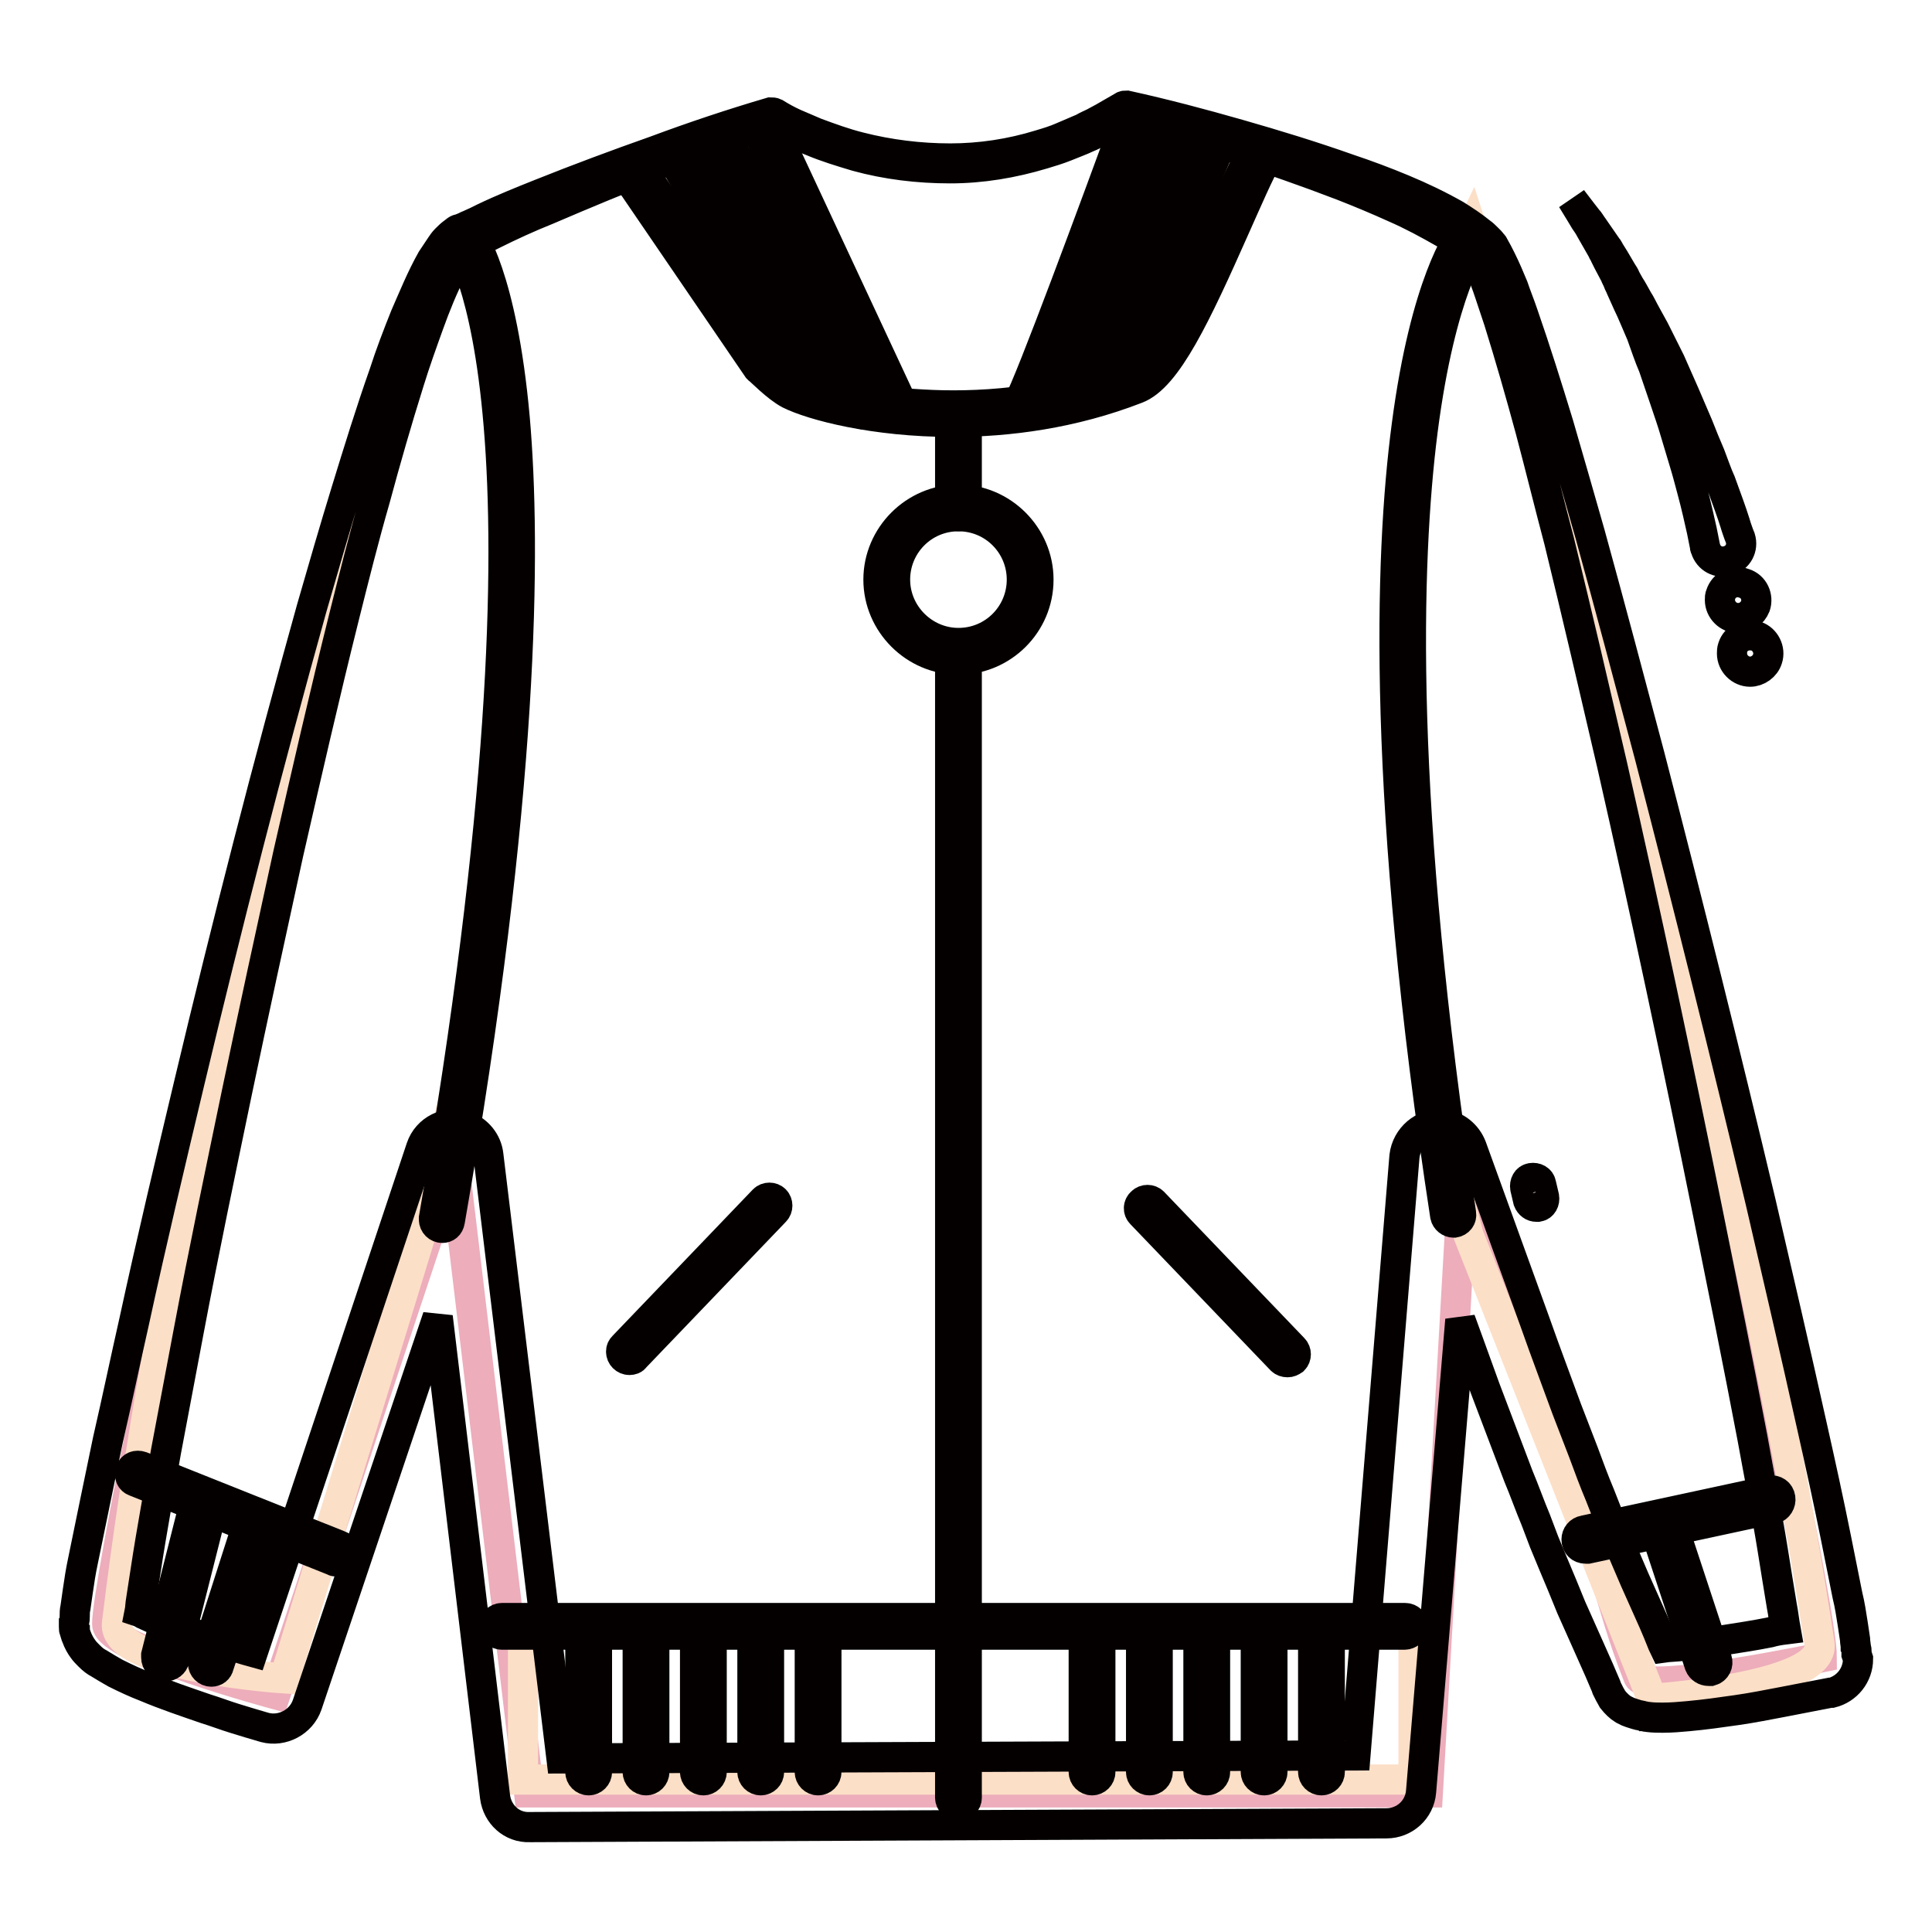 <?xml version="1.0" encoding="utf-8"?>
<!-- Svg Vector Icons : http://www.onlinewebfonts.com/icon -->
<!DOCTYPE svg PUBLIC "-//W3C//DTD SVG 1.1//EN" "http://www.w3.org/Graphics/SVG/1.1/DTD/svg11.dtd">
<svg version="1.1" xmlns="http://www.w3.org/2000/svg" xmlns:xlink="http://www.w3.org/1999/xlink" x="0px" y="0px" viewBox="0 0 256 256" enable-background="new 0 0 256 256" xml:space="preserve">
<g> <path stroke-width="4" fill-opacity="0" stroke="#edadbb"  d="M194,153.5c21.1,59.3,18.6,57.2,23.1,68.7c0.9,2.3,24.3-2.6,24.3-2.6c0-11.2-37.2-178.4-45.3-186.9 c-8.2-8.5-46.9-18.1-46.9-18.1c-24.5,15.2-46.9,0.7-46.9,0.7S73,25.5,61.4,31.6c-11.7,6.1-47.2,174-47.2,183.6 c0,3.3,22.3,9.3,22.3,9.3l23.6-70.9l10,83.9h119.1L194,153.5z"/> <path stroke-width="4" fill-opacity="0" stroke="#fcdfc7"  d="M60.2,31.9c0,0,15.5,5.8,2.4,102.4l-5.6,25.2l-19.3,62.9c0,0-22.9-1.5-22.2-7.3 C26.8,122.4,60.2,31.9,60.2,31.9L60.2,31.9z"/> <path stroke-width="4" fill-opacity="0" stroke="#040000"  d="M203.6,159.9c-0.5,0-0.9-0.3-1.1-0.8l-0.4-1.7c-0.1-0.6,0.2-1.2,0.8-1.3c0.6-0.1,1.2,0.2,1.3,0.8l0.4,1.7 c0.1,0.6-0.2,1.2-0.8,1.3C203.7,159.9,203.7,159.9,203.6,159.9L203.6,159.9z M127,68.4c-0.6,0-1.1-0.5-1.1-1.1v-12 c0-0.6,0.5-1.1,1.1-1.1s1.1,0.5,1.1,1.1v12C128.1,67.9,127.6,68.4,127,68.4z"/> <path stroke-width="4" fill-opacity="0" stroke="#f9d47f"  d="M136.5,76.9c0,5.2-4.3,9.5-9.5,9.5c-5.3,0-9.5-4.3-9.5-9.5c0-5.3,4.3-9.5,9.5-9.5 C132.3,67.3,136.5,71.6,136.5,76.9z"/> <path stroke-width="4" fill-opacity="0" stroke="#040000"  d="M127,87.4c-5.8,0-10.6-4.8-10.6-10.6c0-5.8,4.8-10.6,10.6-10.6c5.8,0,10.6,4.8,10.6,10.6 C137.6,82.7,132.8,87.4,127,87.4z M127,68.4c-4.7,0-8.4,3.8-8.4,8.4c0,4.6,3.8,8.4,8.4,8.4c4.7,0,8.4-3.8,8.4-8.4 C135.4,72.2,131.7,68.4,127,68.4z"/> <path stroke-width="4" fill-opacity="0" stroke="#fcdfc7"  d="M85.1,21.3l15.5-5.5l18.1,38.3c0,0-11.9,0.5-15.5-3.9C99.5,45.7,84.1,23.5,85.1,21.3z M69.3,215.1h118v20.7 h-118V215.1z M195,30.1c0,0-17.9,37.1-3.6,121.5l3.2,12.1l24.3,61.4c0,0,23-1.5,22.2-7.3C227.8,130.3,195,30.1,195,30.1L195,30.1z  M167.1,19.8l-15.5-4.6l-15.7,38c0,0,11.9,0.5,15.5-3.9C155,44.8,165.3,22.4,167.1,19.8z"/> <path stroke-width="4" fill-opacity="0" stroke="#040000"  d="M118.7,55.1c-0.4,0-0.8-0.2-1-0.6L100.2,17c-0.3-0.5,0-1.2,0.5-1.4c0.5-0.3,1.2,0,1.4,0.5l0,0l17.5,37.5 c0.3,0.5,0,1.2-0.5,1.4C119,55.1,118.8,55.1,118.7,55.1z M58.6,162.7c-0.6,0-1.1-0.5-1.1-1.1c0-0.1,0-0.1,0-0.2 c18.7-107.9,3.2-129,3-129.2c-0.4-0.5-0.3-1.1,0.2-1.5c0.5-0.4,1.1-0.3,1.5,0.2c0.2,0.2,4.3,5.6,6,24.5 c1.5,17.2,1.3,49.7-8.6,106.4C59.5,162.4,59.1,162.7,58.6,162.7z M192.6,162c-0.5,0-1-0.4-1.1-0.9c-8.4-54.9-7.4-87.3-5.1-104.7 c2.5-19.1,7.1-25.1,7.3-25.4c0.4-0.5,1-0.5,1.5-0.2c0.5,0.4,0.5,1,0.2,1.5c-0.1,0.1-4.5,6.1-6.9,24.8c-2.2,17.3-3.2,49.3,5.1,103.7 c0.1,0.6-0.3,1.1-0.9,1.2C192.7,162,192.7,162,192.6,162L192.6,162z"/> <path stroke-width="4" fill-opacity="0" stroke="#040000"  d="M225.9,72.3l-0.1-0.5c-0.1-0.5-0.2-1-0.3-1.5c-0.3-1.3-0.7-3.2-1.3-5.4c-0.3-1.1-0.6-2.3-1-3.6l-0.6-2 l-0.6-2c-0.4-1.4-0.9-2.8-1.4-4.3c-0.5-1.5-1-2.9-1.5-4.4c-0.6-1.4-1.1-2.9-1.6-4.3l-0.9-2.1c-0.3-0.7-0.6-1.4-0.9-2 c-0.3-0.7-0.6-1.3-0.9-2c-0.1-0.3-0.3-0.6-0.4-0.9c-0.1-0.3-0.3-0.6-0.4-0.9l-0.9-1.7l-0.4-0.8c-0.1-0.3-0.3-0.5-0.4-0.8l-1.6-2.8 c-0.2-0.4-0.5-0.8-0.7-1.1c-0.2-0.3-0.4-0.7-0.6-1l-1.1-1.8l0,0c0,0,0,0,0,0c0,0,0,0,0,0l1.3,1.7l0.7,0.9c0.3,0.3,0.5,0.7,0.8,1.1 l1.8,2.6c0.2,0.2,0.3,0.5,0.5,0.8l0.5,0.8l1,1.7c0.2,0.3,0.4,0.6,0.5,0.9l0.5,0.9c0.4,0.6,0.7,1.2,1.1,1.9c0.4,0.6,0.7,1.3,1.1,2 l1.1,2c0.7,1.4,1.4,2.8,2.1,4.2c0.6,1.4,1.3,2.9,1.9,4.3c0.6,1.4,1.2,2.8,1.8,4.2l0.8,2l0.8,1.9c0.5,1.3,0.9,2.5,1.4,3.6 c0.8,2.2,1.5,4.1,1.9,5.4c0.2,0.7,0.4,1.2,0.5,1.5l0.2,0.5c0.4,1.3-0.3,2.6-1.6,3c-1.3,0.4-2.6-0.3-3-1.6 C225.9,72.5,225.9,72.4,225.9,72.3L225.9,72.3L225.9,72.3z M230.3,81.9c-1.3,0-2.4-1.1-2.4-2.4c0-0.3,0-0.5,0.1-0.7l0,0 c0.4-1.3,1.8-2,3.1-1.5c1.3,0.4,1.9,1.8,1.5,3l0,0C232.2,81.3,231.3,81.9,230.3,81.9z M231.9,89c-1.3,0-2.4-1.1-2.4-2.4 c0-0.3,0-0.5,0.1-0.8l0,0c0.4-1.3,1.8-1.9,3.1-1.5c1.2,0.4,1.9,1.8,1.5,3l0,0C233.9,88.3,232.9,89,231.9,89z"/> <path stroke-width="4" fill-opacity="0" stroke="#040000"  d="M186.1,216.6H66.5c-0.6,0-1.1-0.5-1.1-1.1s0.5-1.1,1.1-1.1h119.7c0.6,0,1.1,0.5,1.1,1.1 S186.7,216.6,186.1,216.6z"/> <path stroke-width="4" fill-opacity="0" stroke="#040000"  d="M78,235.9c-0.6,0-1.1-0.5-1.1-1.1V216c0-0.6,0.5-1.1,1.1-1.1s1.1,0.5,1.1,1.1v18.8 C79.1,235.4,78.6,235.9,78,235.9z M85.6,235.9c-0.6,0-1.1-0.5-1.1-1.1V216c0-0.6,0.5-1.1,1.1-1.1s1.1,0.5,1.1,1.1v18.8 C86.7,235.4,86.2,235.9,85.6,235.9z M93.2,235.9c-0.6,0-1.1-0.5-1.1-1.1V216c0-0.6,0.5-1.1,1.1-1.1s1.1,0.5,1.1,1.1v18.8 C94.3,235.4,93.8,235.9,93.2,235.9z M100.8,235.9c-0.6,0-1.1-0.5-1.1-1.1V216c0-0.6,0.5-1.1,1.1-1.1s1.1,0.5,1.1,1.1v18.8 C101.9,235.4,101.4,235.9,100.8,235.9z M108.4,235.9c-0.6,0-1.1-0.5-1.1-1.1V216c0-0.6,0.5-1.1,1.1-1.1s1.1,0.5,1.1,1.1v18.8 C109.5,235.4,109,235.9,108.4,235.9z M144.7,235.9c-0.6,0-1.1-0.5-1.1-1.1V216c0-0.6,0.5-1.1,1.1-1.1s1.1,0.5,1.1,1.1v18.8 C145.8,235.4,145.3,235.9,144.7,235.9z M152.3,235.9c-0.6,0-1.1-0.5-1.1-1.1V216c0-0.6,0.5-1.1,1.1-1.1c0.6,0,1.1,0.5,1.1,1.1v18.8 C153.4,235.4,152.9,235.9,152.3,235.9z M159.9,235.9c-0.6,0-1.1-0.5-1.1-1.1V216c0-0.6,0.5-1.1,1.1-1.1c0.6,0,1.1,0.5,1.1,1.1v18.8 C161,235.4,160.5,235.9,159.9,235.9z M167.5,235.9c-0.6,0-1.1-0.5-1.1-1.1V216c0-0.6,0.5-1.1,1.1-1.1c0.6,0,1.1,0.5,1.1,1.1v18.8 C168.6,235.4,168.1,235.9,167.5,235.9z M175.1,235.9c-0.6,0-1.1-0.5-1.1-1.1V216c0-0.6,0.5-1.1,1.1-1.1s1.1,0.5,1.1,1.1v18.8 C176.2,235.4,175.7,235.9,175.1,235.9z M44.6,206.9c-0.1,0-0.3,0-0.4-0.1l-26.3-10.5c-0.6-0.2-0.8-0.8-0.6-1.4 c0.2-0.6,0.8-0.8,1.4-0.6c0,0,0,0,0,0L45,204.8c0.6,0.2,0.8,0.9,0.6,1.4C45.4,206.6,45,206.9,44.6,206.9L44.6,206.9z"/> <path stroke-width="4" fill-opacity="0" stroke="#040000"  d="M21.9,220.8c-0.7,0-1.2-0.5-1.2-1.2c0-0.1,0-0.2,0-0.3l4.9-19.4c0.2-0.7,0.8-1,1.5-0.9c0,0,0,0,0,0 c0.7,0.2,1,0.8,0.9,1.5l0,0l-4.9,19.4C23,220.4,22.5,220.8,21.9,220.8z M28,221.5c-0.6,0-1.1-0.5-1.1-1.1c0-0.1,0-0.2,0.1-0.3 l5.7-17.8c0.2-0.6,0.8-0.9,1.4-0.7c0,0,0,0,0,0c0.6,0.2,0.9,0.8,0.7,1.4L29,220.7C28.9,221.2,28.5,221.5,28,221.5z M210.1,205.2 c-0.7,0-1.2-0.5-1.2-1.2c0-0.6,0.4-1.1,1-1.2l24.6-5.3c0.7-0.1,1.3,0.3,1.4,1c0.1,0.6-0.3,1.3-0.9,1.4l-24.6,5.3 C210.3,205.2,210.2,205.2,210.1,205.2z"/> <path stroke-width="4" fill-opacity="0" stroke="#040000"  d="M226.4,221.4c-0.5,0-1-0.3-1.2-0.8l-5.8-17.6c-0.2-0.6,0.1-1.3,0.8-1.5c0.6-0.2,1.3,0.1,1.5,0.8l5.8,17.6 c0.2,0.6-0.1,1.3-0.8,1.5C226.6,221.4,226.5,221.4,226.4,221.4z M127,239.3c-0.6,0-1.1-0.5-1.1-1.1V87.5c0-0.6,0.5-1.1,1.1-1.1 s1.1,0.5,1.1,1.1v150.7C128.1,238.8,127.6,239.3,127,239.3z M83.4,180.2c-0.6,0-1.1-0.5-1.1-1.1c0-0.3,0.1-0.5,0.3-0.7l18.6-19.4 c0.4-0.4,1.1-0.4,1.5,0c0.4,0.4,0.4,1.1,0,1.5l-18.6,19.4C84,180.1,83.7,180.2,83.4,180.2z M170.6,180.5c-0.3,0-0.6-0.1-0.8-0.3 l-18.6-19.4c-0.4-0.4-0.4-1.1,0.1-1.5c0.4-0.4,1.1-0.4,1.5,0l18.6,19.4c0.4,0.4,0.4,1.1,0,1.5C171.1,180.4,170.9,180.5,170.6,180.5 L170.6,180.5z"/> <path stroke-width="4" fill-opacity="0" stroke="#ef7f5c"  d="M89.7,20.2l5.1-2.2l19.6,35.4l-5.9-0.4L89.7,20.2z M155.3,16.9l5.6,1.3L147,51.5l-6.6,1.2L155.3,16.9z"/> <path stroke-width="4" fill-opacity="0" stroke="#040000"  d="M108.8,53.6c-0.4,0-0.7-0.2-0.9-0.5l-19-32.4c-0.3-0.5-0.1-1.2,0.4-1.5c0.5-0.3,1.1-0.1,1.4,0.4l19,32.4 c0.3,0.5,0.1,1.2-0.4,1.5C109.2,53.6,109,53.6,108.8,53.6z M114.5,54.9c-0.4,0-0.8-0.2-0.9-0.6L94.1,18.9c-0.3-0.5-0.1-1.2,0.4-1.5 s1.2-0.1,1.5,0.4l0,0l19.4,35.4c0.3,0.5,0.1,1.2-0.4,1.5C114.8,54.8,114.6,54.9,114.5,54.9z M135.9,55.1c-0.6,0-1.1-0.5-1.1-1.1 c0-0.2,0-0.4,0.1-0.5c1.6-2.8,10.3-26.4,14.7-38.4c0.2-0.6,0.8-0.8,1.4-0.6c0,0,0,0,0,0c0.6,0.2,0.8,0.8,0.6,1.4 c-0.5,1.4-12.8,35-14.9,38.7C136.7,54.8,136.3,55.1,135.9,55.1L135.9,55.1z"/> <path stroke-width="4" fill-opacity="0" stroke="#040000"  d="M141,53.8c-0.6,0-1.1-0.5-1.1-1.1c0-0.1,0-0.3,0.1-0.4l14.8-35.9c0.2-0.6,0.9-0.8,1.4-0.6c0,0,0,0,0,0 c0.6,0.2,0.8,0.9,0.6,1.4L142,53.2C141.8,53.6,141.4,53.8,141,53.8z"/> <path stroke-width="4" fill-opacity="0" stroke="#040000"  d="M147.3,52c-0.6,0-1.1-0.5-1.1-1.1c0-0.1,0-0.3,0.1-0.4L159.9,18c0.2-0.5,0.9-0.8,1.4-0.6 c0.5,0.2,0.8,0.9,0.6,1.4l0,0l-13.7,32.5C148.1,51.8,147.7,52,147.3,52z"/> <path stroke-width="4" fill-opacity="0" stroke="#040000"  d="M126.2,55.9c-10.4,0-18.6-2.2-21.6-3.7c-1.7-0.9-3.8-3.1-4.1-3.3c0,0-0.1-0.1-0.1-0.1l-17-24.9 c-0.3-0.5-0.2-1.2,0.3-1.5c0.5-0.3,1.2-0.2,1.5,0.3l17,24.8c0.6,0.7,2.3,2.3,3.4,2.8c2.6,1.3,8.9,2.9,16.6,3.3 c6.8,0.4,17,0,27.6-4.1c3.5-1.4,8.3-12.2,11.8-20.2c1.7-3.8,3.3-7.4,4.6-9.8c0.3-0.5,1-0.7,1.5-0.4c0.5,0.3,0.7,0.9,0.4,1.5 c-1.3,2.3-2.8,5.8-4.5,9.6c-5.1,11.5-9,19.8-13,21.3C142.1,54.8,133.6,55.9,126.2,55.9L126.2,55.9z"/> <path stroke-width="4" fill-opacity="0" stroke="#040000"  d="M246,219.2c0-0.1,0-0.2,0-0.3c0-0.2,0-0.4-0.1-0.6c0-0.4-0.1-0.7-0.1-1.1c-0.1-0.7-0.2-1.3-0.3-2 c-0.2-1.3-0.4-2.6-0.7-3.8c-0.5-2.5-1-5-1.5-7.5c-1-5-2.1-10-3.2-14.9c-2.2-9.9-4.5-19.8-6.8-29.7c-4.7-19.8-9.6-39.4-14.7-59.1 c-2.6-9.8-5.2-19.6-7.9-29.4c-1.4-4.9-2.8-9.8-4.2-14.6c-1.5-4.9-3-9.7-4.7-14.6c-0.4-1.2-0.9-2.4-1.3-3.6c-0.5-1.2-1-2.4-1.6-3.6 c-0.3-0.6-0.6-1.2-1-1.9c-0.1-0.1-0.1-0.2-0.2-0.2c-0.1-0.1-0.1-0.2-0.2-0.3l-0.1-0.1l-0.1-0.1c0,0-0.1-0.1-0.1-0.1l-0.2-0.2 c-0.2-0.2-0.5-0.5-0.8-0.7c-1.1-0.9-2.2-1.6-3.3-2.3c-2.3-1.3-4.6-2.4-7-3.4c-2.4-1-4.8-1.9-7.2-2.7c-4.8-1.7-9.7-3.2-14.6-4.6 c-4.9-1.4-9.8-2.7-14.8-3.8l0,0c-0.2,0-0.4,0-0.5,0.1l0,0c-0.9,0.5-1.7,1-2.6,1.5c-0.4,0.2-0.9,0.5-1.3,0.7 c-0.4,0.2-0.9,0.4-1.4,0.7c-0.5,0.2-0.9,0.4-1.4,0.6c-0.5,0.2-0.9,0.4-1.4,0.6c-0.9,0.4-1.9,0.7-2.9,1c-3.9,1.2-7.9,1.8-11.9,1.8 c-4,0-8.1-0.5-12-1.5c-2-0.5-3.9-1.2-5.8-1.9c-0.9-0.4-1.9-0.8-2.8-1.2c-0.9-0.4-1.8-0.9-2.6-1.4l0,0c-0.2-0.1-0.4-0.1-0.6-0.1l0,0 C97,16.4,91.9,18.1,86.8,20c-5.1,1.8-10.2,3.7-15.2,5.7c-2.5,1-5,2-7.5,3.2c-0.6,0.3-1.2,0.6-1.9,0.9c-0.3,0.1-0.6,0.3-0.9,0.4 l-0.5,0.2l-0.1,0c0,0-0.1,0-0.1,0.1l-0.1,0.1c-0.1,0.1-0.3,0.2-0.4,0.2c-0.4,0.3-0.7,0.6-1,0.9c-0.3,0.3-0.5,0.6-0.7,0.9 c-0.4,0.6-0.8,1.2-1.2,1.8c-1.4,2.5-2.4,5-3.5,7.5c-1,2.5-2,5.1-2.8,7.6c-1.8,5.1-3.4,10.3-5,15.5c-1.6,5.2-3.1,10.4-4.6,15.6 c-2.9,10.4-5.7,20.8-8.4,31.3c-2.7,10.5-5.3,21-7.8,31.5c-2.5,10.5-5,21-7.3,31.6c-1.2,5.3-2.3,10.6-3.5,15.8 c-1.1,5.3-2.2,10.6-3.3,16c-0.3,1.4-0.5,2.7-0.7,4.1c-0.1,0.7-0.2,1.4-0.3,2.1c-0.1,0.4-0.1,0.8-0.1,1.2c0,0.2,0,0.5-0.1,0.7l0,0.2 l0,0.1c0,0.1,0-0.1,0,0.3l0,0.1c0,0.2,0,0.4,0.1,0.5c0,0.2,0.1,0.3,0.1,0.4c0,0.1,0.1,0.2,0.1,0.3c0.3,0.8,0.6,1.3,0.9,1.7 c0.2,0.3,0.5,0.6,0.8,0.9c0.5,0.5,0.9,0.8,1.3,1c0.8,0.5,1.5,0.9,2.2,1.3c1.4,0.7,2.7,1.3,4,1.8c2.6,1.1,5.3,2,7.9,2.9 c1.3,0.4,2.6,0.9,3.9,1.3c1.3,0.4,2.6,0.8,4,1.2h0c2.3,0.6,4.8-0.7,5.6-3l0,0L58,174.5l7.6,63.6c0.3,2.3,2.2,4.1,4.6,4l113.5-0.5 c2.4,0,4.4-1.8,4.6-4.2l5.2-62.5l1.2,3.3c0.7,1.9,1.4,3.9,2.1,5.8l2.2,5.8l2.2,5.8c0.8,1.9,1.5,3.9,2.3,5.8l1.1,2.9l1.2,2.9 c0.8,1.9,1.6,3.8,2.4,5.8l2.5,5.6c0.4,0.9,0.8,1.8,1.2,2.7c0.2,0.5,0.4,0.9,0.6,1.4l0.3,0.7l0.1,0.3l0.1,0.2l0,0l0.2,0.4l0.1,0.2 c0.1,0.2,0.3,0.5,0.4,0.7c0.4,0.5,0.9,1,1.4,1.3c0.2,0.1,0.4,0.2,0.6,0.3c0.5,0.2,0.9,0.3,1.2,0.4c0.3,0.1,0.6,0.1,0.8,0.2 c0.2,0,0.4,0.1,0.6,0.1c0.8,0.1,1.4,0.1,2,0.1c1.2,0,2.3-0.1,3.4-0.2c2.2-0.2,4.3-0.5,6.4-0.8c2.1-0.3,4.1-0.7,6.2-1.1 c2.1-0.4,4.1-0.8,6.2-1.2h0l0.2,0c2-0.5,3.5-2.3,3.5-4.5L246,219.2L246,219.2z M18.4,215.1L18.4,215.1L18.4,215.1L18.4,215.1 L18.4,215.1L18.4,215.1z M18.4,215.2C18.4,215.2,18.4,215.2,18.4,215.2z M234.5,216.3c-2,0.4-4,0.7-5.9,1c-2,0.3-3.9,0.6-5.8,0.8 c-0.8,0.1-1.6,0.1-2.3,0.2c-0.1-0.2-0.1-0.3-0.2-0.5c-0.4-1-0.8-2-1.2-2.9l-2.5-5.6c-0.8-1.9-1.6-3.7-2.4-5.6l-1.1-2.8l-1.1-2.8 c-0.8-1.9-1.5-3.8-2.2-5.7l-2.2-5.7l-2.1-5.7c-0.7-1.9-1.4-3.8-2.1-5.8l-2.1-5.8l-2.1-5.8l-4.2-11.6v0c-0.6-1.6-2.1-2.9-3.9-3 c-2.5-0.2-4.7,1.7-5,4.2l-6.5,79.4l-105.2,0.4L64.7,153c-0.2-1.7-1.4-3.2-3.1-3.8c-2.4-0.8-5,0.5-5.8,2.9l-22.3,66.8 c-1.1-0.3-2.3-0.7-3.4-1c-2.5-0.8-5-1.6-7.4-2.5c-1.2-0.4-2.3-0.9-3.4-1.4c-0.3-0.1-0.5-0.3-0.8-0.4c0.1-0.5,0.1-1.1,0.2-1.6 c0.2-1.3,0.4-2.6,0.6-3.9c0.8-5.3,1.8-10.6,2.7-15.8c1-5.3,2-10.6,3-15.9c2-10.6,4.2-21.1,6.4-31.7c2.2-10.5,4.5-21.1,6.8-31.6 c2.4-10.5,4.8-21,7.4-31.4c1.3-5.2,2.6-10.4,4.1-15.6c1.4-5.2,2.9-10.4,4.5-15.5c0.8-2.6,1.7-5.1,2.6-7.6c0.9-2.5,1.9-5,3.1-7.3 c0.3-0.6,0.6-1.1,0.9-1.6c0.2-0.2,0.3-0.5,0.5-0.7c0.2-0.2,0.4-0.4,0.5-0.5c0.1,0,0,0,0.1-0.1l0.1-0.1l0,0l0,0l0.1,0l0.4-0.2 c0.3-0.2,0.6-0.3,0.9-0.5c0.6-0.3,1.2-0.6,1.8-0.9c2.4-1.2,4.8-2.3,7.3-3.3c4.9-2.1,9.9-4.2,14.9-6.1c4.9-1.9,9.9-3.8,14.8-5.6 c0.8,0.5,1.6,0.9,2.5,1.3c0.9,0.5,1.9,0.9,2.9,1.3c1.9,0.8,3.9,1.4,5.9,2c4,1.1,8.2,1.6,12.4,1.6c4.2,0,8.3-0.7,12.3-1.9 c1-0.3,2-0.6,3-1c0.5-0.2,1-0.4,1.5-0.6c0.5-0.2,1-0.4,1.4-0.6c0.5-0.2,0.9-0.4,1.4-0.7c0.5-0.2,0.9-0.5,1.4-0.7 c0.8-0.4,1.6-0.9,2.4-1.4c4.8,1.3,9.5,2.7,14.3,4.2c4.8,1.5,9.6,3.2,14.3,5c2.3,0.9,4.7,1.9,6.9,2.9c2.3,1,4.5,2.2,6.6,3.4 c1,0.6,2,1.3,2.9,2.1c0.2,0.2,0.4,0.3,0.6,0.6l0.2,0.2c0,0,0,0,0,0l0,0l0,0c0,0,0.1,0.1,0.1,0.1c0,0,0.1,0.1,0.1,0.1 c0.3,0.4,0.5,0.9,0.8,1.5c0.5,1.1,0.9,2.2,1.3,3.4c0.4,1.2,0.8,2.4,1.2,3.6c1.5,4.8,2.9,9.7,4.2,14.5c1.3,4.9,2.5,9.8,3.8,14.7 c2.4,9.8,4.7,19.7,7,29.6c4.5,19.8,8.7,39.6,12.7,59.4c2,9.9,4,19.8,5.9,29.8c0.9,5,1.9,9.9,2.7,14.9c0.4,2.5,0.8,5,1.2,7.4 c0.2,1,0.3,2,0.5,3.1C235.8,216,235.2,216.1,234.5,216.3z"/></g>
</svg>